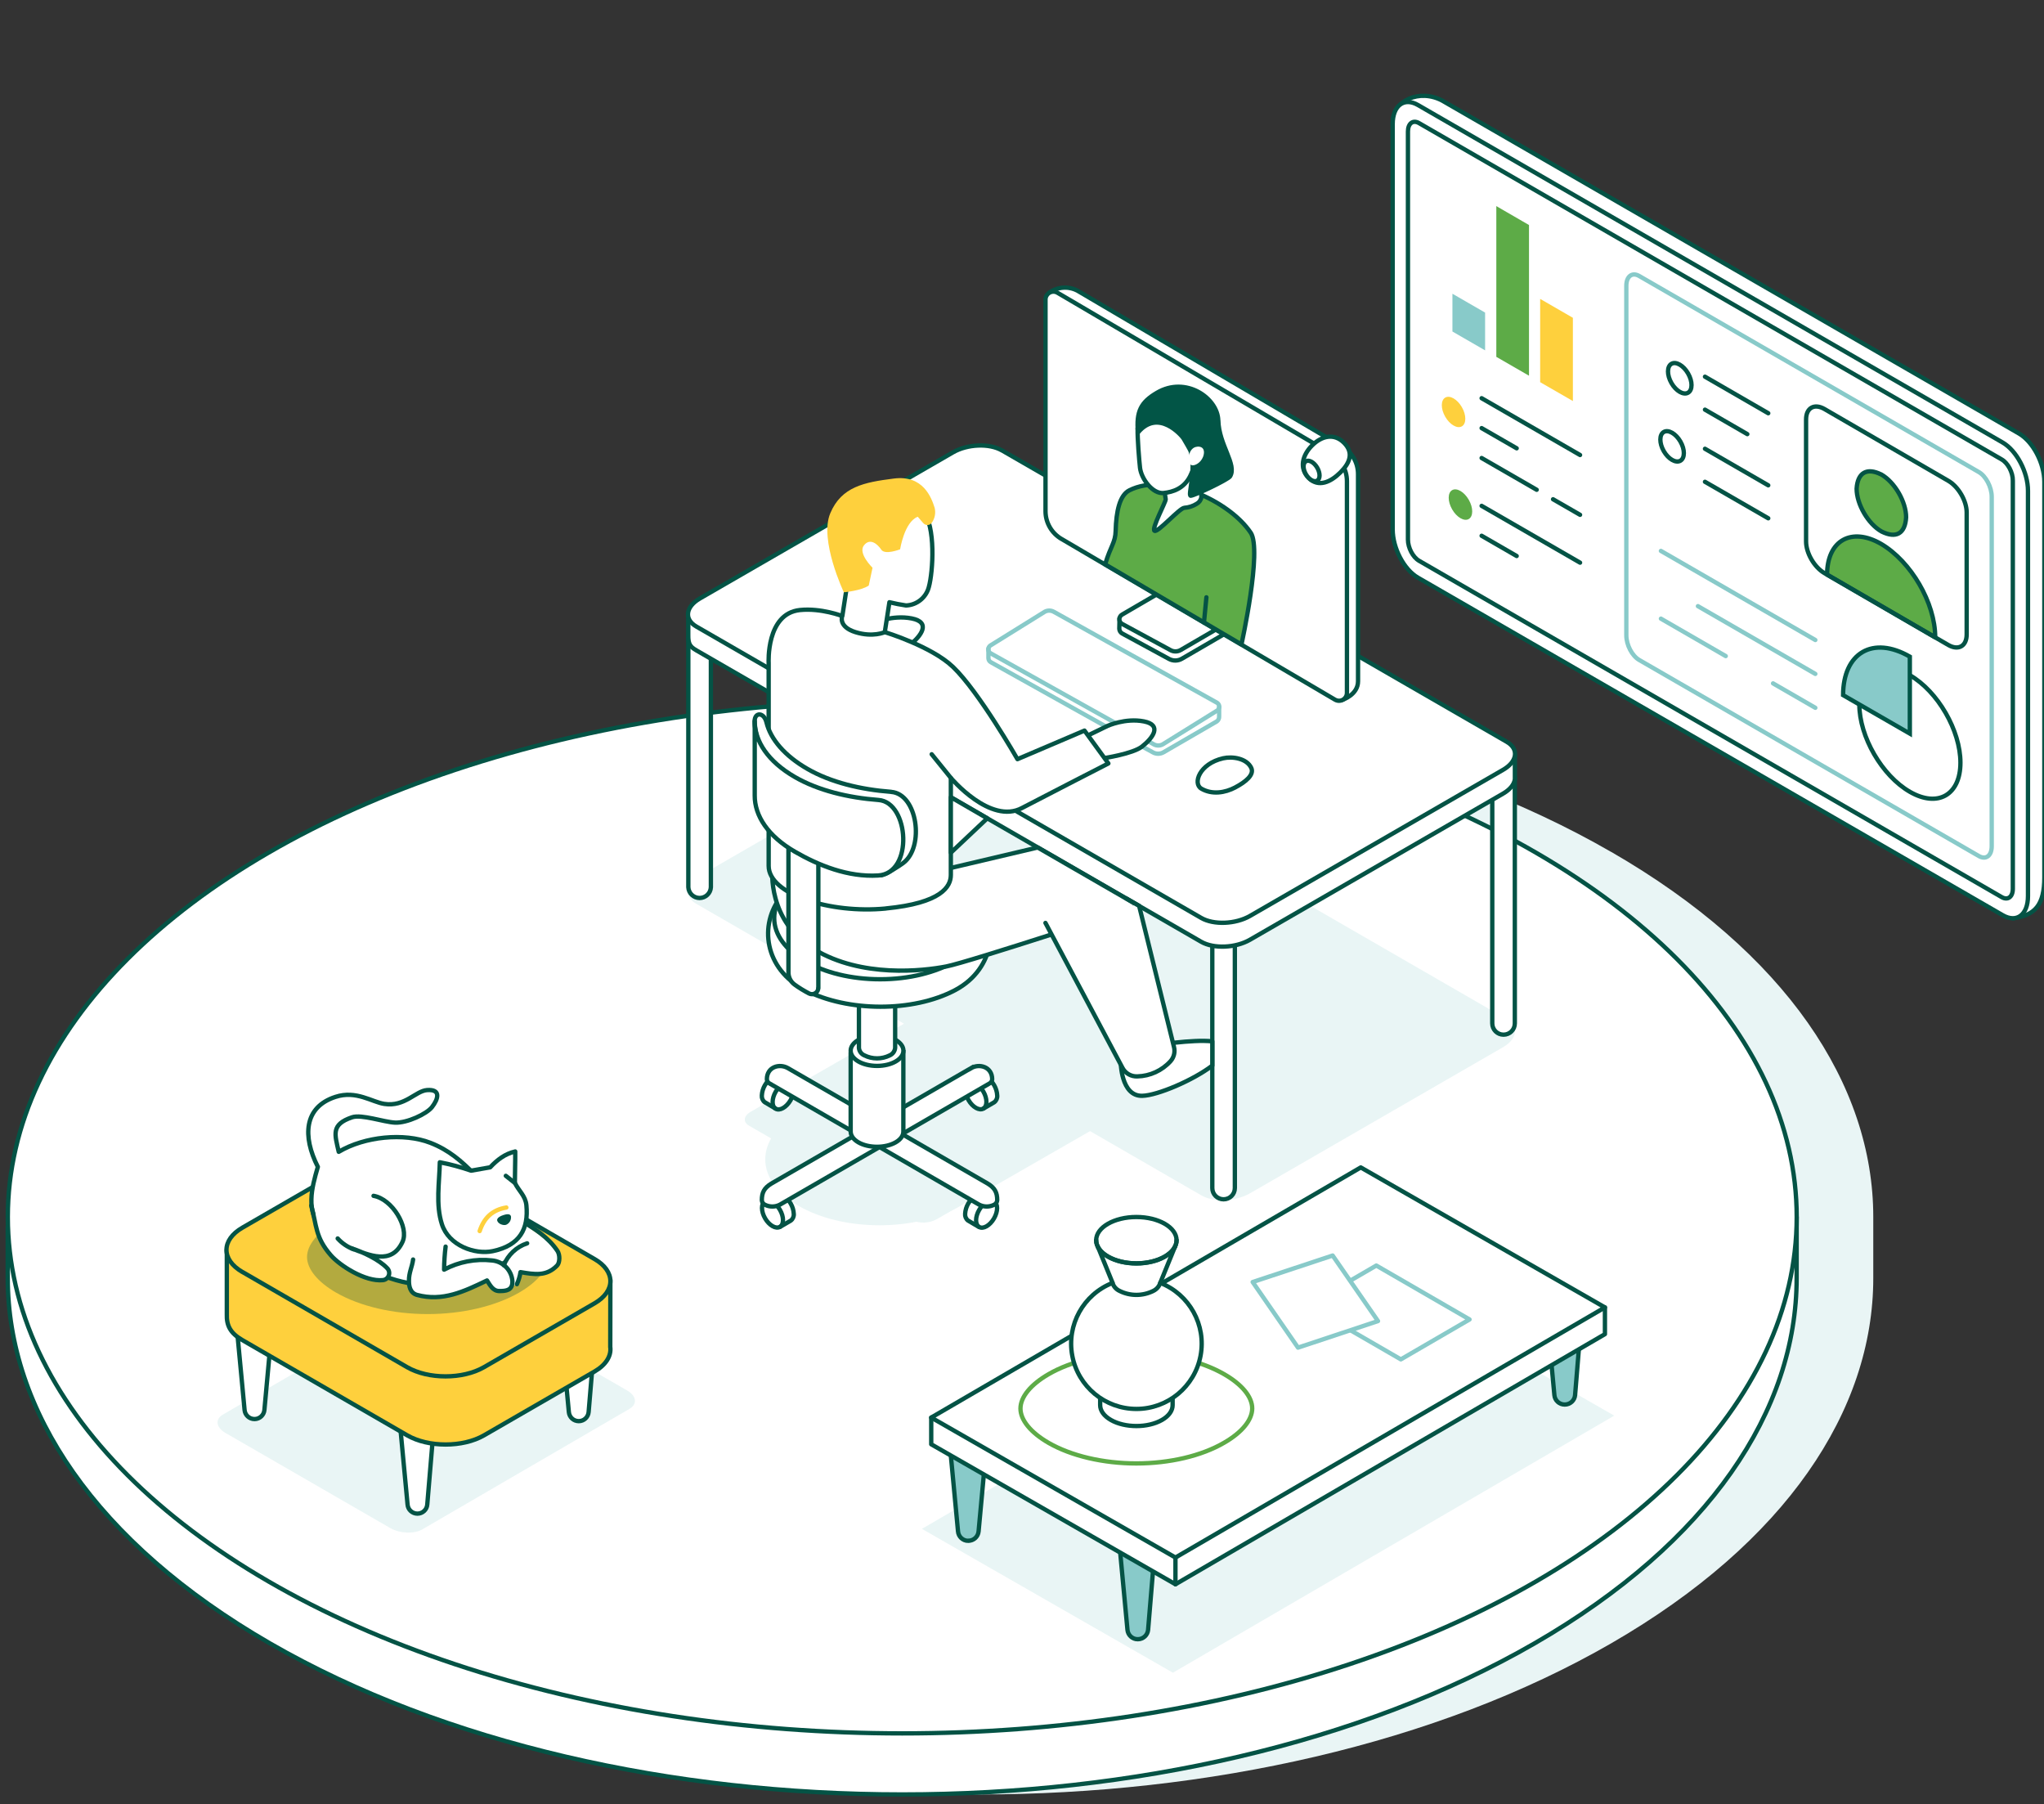 <?xml version="1.0" encoding="UTF-8"?> <svg xmlns="http://www.w3.org/2000/svg" id="Layer_1" viewBox="0 0 353.43 311.92"><rect x="0" y="0" width="353.43" height="311.92" fill="#333333" stroke="none"/><defs><style>.cls-1,.cls-2,.cls-3{fill:none;}.cls-1,.cls-2,.cls-3,.cls-4,.cls-5,.cls-6,.cls-7,.cls-8,.cls-9,.cls-10,.cls-11,.cls-12,.cls-13{stroke-width:.75px;}.cls-1,.cls-2,.cls-3,.cls-7,.cls-8,.cls-9,.cls-10,.cls-11,.cls-12,.cls-13{stroke-linecap:round;stroke-linejoin:round;}.cls-1,.cls-4,.cls-5,.cls-7,.cls-8,.cls-10,.cls-12{stroke:#045345;}.cls-2{stroke:#fed03d;}.cls-3,.cls-11{stroke:#88cac9;}.cls-14{fill:#e9f5f5;}.cls-15,.cls-4,.cls-7,.cls-16,.cls-9,.cls-11,.cls-12{fill:#fff;}.cls-17,.cls-10{fill:#fed03d;}.cls-18,.cls-5,.cls-6{fill:#88cac9;}.cls-19,.cls-8{fill:#5dab47;}.cls-6{stroke:#005547;}.cls-20{isolation:isolate;opacity:.3;}.cls-20,.cls-21{fill:#045345;}.cls-7,.cls-16,.cls-21{fill-rule:evenodd;}.cls-9{stroke:#5dab47;}.cls-13{fill:#025546;stroke:#025546;}</style></defs><g id="Finserv"><g id="Desktop---Industry---Finserv---2"><g id="finserv_at-home"><g id="Group"><path id="Path" class="cls-14" d="M278.61,147.29c-60.4-34.86-158.35-34.86-218.73,0-30.99,17.9-46.07,41.47-45.26,64.9-.04,0-.04,8.77-.04,8.77,0,22.84,15.12,45.69,45.3,63.12,60.4,34.85,158.35,34.85,218.73,0,30.2-17.43,45.3-40.28,45.3-63.12v-10.57c0-22.84-15.1-45.69-45.3-63.11Z"></path><g><path id="Path-2" class="cls-12" d="M1.34,212.19v8.77c0,22.84,15.12,45.69,45.3,63.12,60.4,34.85,158.35,34.85,218.73,0,30.2-17.43,45.29-40.28,45.29-63.12v-10.56L1.34,212.19Z"></path><ellipse id="Oval" class="cls-12" cx="156.01" cy="210.4" rx="154.66" ry="89.26"></ellipse></g></g><g id="Group-2"><path id="Path-3" class="cls-14" d="M169.36,171.69c-1.06-.62-2.92-.54-4.15,.17l-35.41,20.34c-1.23,.71-1.36,1.78-.3,2.39l28.32,16.35c1.06,.61,2.92,.54,4.15-.17l35.41-20.34c1.23-.71,1.36-1.78,.3-2.39l-28.32-16.35Z"></path><path id="Path-4" class="cls-14" d="M173.21,125.79c-2.16-1.25-5.93-1.09-8.43,.35l-43.76,25.26c-2.49,1.44-2.77,3.62-.6,4.86l18.49,10.67,31.43,18.14,37.37,21.57c2.16,1.25,5.93,1.09,8.43-.35l43.76-25.26c2.49-1.44,2.78-3.62,.6-4.86l-87.29-50.37Z"></path><g id="Path-5"><path class="cls-15" d="M193.79,132.77v41.87c.03,.72-.33,1.39-.95,1.76s-1.38,.37-2,0c-.62-.37-.98-1.04-.95-1.76v-41.87h3.9Z"></path><path class="cls-1" d="M189.89,132.92v41.72c-.03,.72,.33,1.39,.95,1.76,.62,.37,1.38,.37,2,0s.98-1.04,.95-1.76v-41.87"></path></g><g id="Path-6"><path class="cls-12" d="M119.02,110.2v43.18c.05,1.04,.91,1.86,1.95,1.86s1.9-.82,1.95-1.86v-39.97l-3.9-3.21Z"></path><path class="cls-12" d="M261.93,134.42v42.5c0,1.08-.87,1.95-1.95,1.95s-1.95-.87-1.95-1.95v-39.15l3.9-3.34Z"></path><path class="cls-12" d="M213.52,163.43v41.95c0,1.08-.87,1.95-1.95,1.95s-1.95-.87-1.95-1.95v-41.88l3.9-.07Z"></path><g><path class="cls-12" d="M119.01,106.68v3.16c0,1.4,.22,1.92,1.4,2.59l18.46,10.66,31.43,18.14,37.4,21.58c2.16,1.24,5.93,1.09,8.43-.35l43.76-25.26c1.25-.72,1.94-1.62,2.05-2.51v-4.08l-142.93-23.93Z"></path><path class="cls-12" d="M173.21,77.85c-2.16-1.24-5.93-1.09-8.43,.35l-43.76,25.26c-2.49,1.44-2.77,3.62-.6,4.86l18.49,10.67,31.43,18.13,37.37,21.57c2.16,1.24,5.93,1.09,8.43-.35l43.76-25.26c2.49-1.44,2.78-3.62,.6-4.86l-87.29-50.38Z"></path></g></g><g id="Path-7"><g><path class="cls-12" d="M215.41,105.26c.04,.43,.05,.86,.03,1.29-.04,.53-.22,1.05-.52,1.19l-10.56,6.14c-.69,.4-1.53,.41-2.23,.03l-8.12-4.41c-.28-.17-.46-.47-.47-.8,0-.16,.04-1.81,.04-1.81l21.83-1.64Z"></path><path class="cls-12" d="M194.05,107.87l8.32,4.51c.56,.32,1.25,.31,1.8-.02l10.77-6.27c.21-.12,.37-.32,.43-.56,.06-.24,.03-.49-.09-.7-.08-.14-.2-.26-.35-.35l-8.32-4.52c-.56-.3-1.24-.3-1.8,0l-10.77,6.28c-.22,.12-.38,.32-.45,.56-.07,.24-.03,.5,.09,.72,.08,.15,.21,.27,.36,.35Z"></path></g><path class="cls-3" d="M210.8,122.19v1.68c.02,.33-.13,.65-.4,.84l-9.23,5.35c-.57,.32-1.27,.32-1.83,0l-1.66-.91"></path><path class="cls-3" d="M191.26,125.61l-19.95-11.14c-.24-.14-.39-.4-.4-.68v-1.66"></path><path class="cls-3" d="M198.66,128.2l.85,.48c.49,.27,1.08,.26,1.57-.02l9.33-5.79c.18-.1,.32-.28,.38-.48,.06-.2,.03-.42-.07-.61-.07-.12-.18-.23-.3-.3l-28.21-15.72c-.49-.27-1.08-.27-1.57,0l-9.34,5.8c-.18,.1-.32,.28-.38,.48-.06,.2-.03,.42,.07,.61,.08,.12,.19,.23,.32,.3l21.48,12"></path><path class="cls-12" d="M181.36,50.65c1.43-1.07,3.36-1.23,4.94-.4l45.69,26.89c1.75,.97,2.83,2.81,2.83,4.81v35.82c0,2.35-2.69,3.21-2.69,3.21l-50.76-70.34Z"></path><path class="cls-12" d="M183.6,93.2l47.26,27.77c.66,.37,1.49,.14,1.86-.52,.12-.2,.18-.44,.18-.67v-36.61c0-2-1.09-3.84-2.83-4.81l-47.25-27.77c-.66-.37-1.49-.13-1.86,.52-.12,.2-.18,.43-.18,.67v36.62c.01,1.99,1.09,3.83,2.83,4.81h0Z"></path><path class="cls-12" d="M213.6,136.12c-1.8,.95-4.02,1.29-5.87,.22-1.53-.88-.35-4.31,3.76-5.25,1.59-.37,4.1,0,4.87,1.67,.54,1.17-.95,2.4-2.75,3.35Z"></path><g><path class="cls-8" d="M216.26,92.09c-3.74-5.57-14.64-10.53-20.99-7.32-1.67,.85-2.27,3.63-2.36,7.01-.05,2.04-.85,2.55-1.82,5.78l23.57,13.85s3.62-16.31,1.6-19.33Z"></path><path class="cls-12" d="M200.58,79.59l7.09,.49,.06,5.86c-.07,.49-.37,.91-.8,1.15-.65,.41-1.39,.65-2.16,.7-.83,.07-4.52,4.26-5.13,3.98-.61-.29,1.95-5,1.92-5.45l-.99-6.72Z"></path><path class="cls-12" d="M196.72,74.04l6.41-2.72,5.52,4.67-2.86,6.32c-1.07,2.14-2.97,2.75-4.58,2.92-1.89,.2-3.87-2.44-4.09-4.37-.14-1.27-.46-5.03-.41-6.82Z"></path><path class="cls-13" d="M210.65,72.68c-.08-3.82-5.57-7.76-10.62-4.77-2.76,1.62-3.6,3.23-3.26,6.86,3.54-4.22,7.6,.57,7.87,1.02,.26,.45,1.16,1.95,1.25,2.24,.97,3.16-.55,7.71,0,7.67,.73-.05,6.47-2.81,6.8-3.34,1.25-2.05-1.94-5.44-2.03-9.68Z"></path><path class="cls-15" d="M207.06,77.22c-1.67,.08-1.87,2.78-1.08,3.18,.43,.21,1.59-.26,2.05-1.44,.33-.88,.18-1.8-.97-1.75Z"></path><line class="cls-1" x1="208.6" y1="103.26" x2="208.18" y2="107.61"></line></g></g><g><ellipse id="Oval-2" class="cls-14" cx="152.07" cy="200.42" rx="19.75" ry="11.4"></ellipse><g><g><path id="Path-8" class="cls-15" d="M135.41,206.73c-.33-.23-.75-.3-1.14-.19-.1,.04-1.97,1.13-1.97,1.13-.41,.25-.63,.72-.57,1.19,.07,1.27,.75,2.44,1.81,3.13,.39,.29,.9,.33,1.32,.1,0,0,1.52-.87,1.85-1.07,.36-.27,.55-.71,.5-1.15-.07-1.28-.74-2.44-1.81-3.14Z"></path><path id="Path-9" class="cls-1" d="M132.33,207.66s1.86-1.09,1.97-1.13c.39-.11,.81-.03,1.14,.19,1.07,.69,1.75,1.86,1.81,3.13,.04,.44-.15,.88-.5,1.15-.33,.21-1.85,1.08-1.85,1.08"></path><ellipse id="Oval-3" class="cls-1" cx="133.57" cy="209.88" rx="1.48" ry="2.56" transform="translate(-87.5 95.79) rotate(-30.23)"></ellipse></g><g><path id="Path-10" class="cls-15" d="M170.58,186.26c-.34-.23-.75-.3-1.14-.19-.1,.04-1.97,1.13-1.97,1.13-.41,.25-.63,.72-.58,1.19,.07,1.27,.75,2.44,1.82,3.13,.39,.29,.9,.33,1.32,.1,0,0,1.52-.87,1.85-1.07,.36-.27,.55-.71,.5-1.15-.07-1.28-.74-2.44-1.81-3.14h0Z"></path><path id="Path-11" class="cls-1" d="M167.5,187.2s1.86-1.09,1.97-1.13c.39-.11,.81-.04,1.15,.19,1.07,.69,1.75,1.86,1.81,3.13,.04,.44-.15,.88-.5,1.15-.33,.21-1.85,1.08-1.85,1.08"></path><ellipse id="Oval-4" class="cls-1" cx="168.74" cy="189.43" rx="1.48" ry="2.56" transform="translate(-72.42 110.72) rotate(-30.23)"></ellipse></g><path id="Path-12" class="cls-4" d="M167.93,184.64l-34.57,19.98c-1.23,.75-1.63,1.55-1.63,2.85,.01,.34,.22,.65,.53,.8,.81,.41,1.76,.41,2.57,0l36.2-20.93c.3-.13,.5-.42,.53-.74,0-2.21-2.24-2.77-3.63-1.95Z"></path></g><g><g><path id="Path-13" class="cls-15" d="M168.74,206.73c.34-.23,.75-.3,1.14-.19,.1,.04,1.97,1.13,1.97,1.13,.41,.25,.63,.72,.58,1.19-.07,1.27-.74,2.43-1.81,3.13-.39,.29-.9,.33-1.32,.1,0,0-1.52-.87-1.85-1.07-.36-.27-.55-.71-.5-1.15,.07-1.27,.74-2.43,1.8-3.13h0Z"></path><path id="Path-14" class="cls-1" d="M171.81,207.66s-1.87-1.09-1.97-1.13c-.39-.11-.81-.04-1.14,.19-1.07,.69-1.75,1.86-1.82,3.13-.04,.44,.15,.88,.5,1.15,.33,.21,1.85,1.08,1.85,1.08"></path><ellipse id="Oval-5" class="cls-1" cx="170.59" cy="209.91" rx="2.56" ry="1.48" transform="translate(-96.66 251.61) rotate(-59.77)"></ellipse></g><g><path id="Path-15" class="cls-15" d="M133.57,186.26c.33-.23,.75-.3,1.14-.19,.1,.04,1.97,1.13,1.97,1.13,.41,.25,.63,.72,.57,1.19-.07,1.27-.74,2.44-1.81,3.13-.39,.29-.9,.32-1.33,.1,0,0-1.52-.87-1.85-1.07-.36-.27-.55-.71-.51-1.15,.07-1.28,.75-2.44,1.82-3.14h0Z"></path><path id="Path-16" class="cls-1" d="M136.65,187.2s-1.86-1.09-1.97-1.13c-.39-.11-.81-.03-1.14,.19-1.07,.69-1.75,1.86-1.81,3.13-.04,.44,.15,.88,.5,1.15,.33,.21,1.85,1.08,1.85,1.08"></path><ellipse id="Oval-6" class="cls-1" cx="135.41" cy="189.46" rx="2.56" ry="1.48" transform="translate(-96.46 211.07) rotate(-59.77)"></ellipse></g><path id="Path-17" class="cls-4" d="M136.22,184.64l34.58,19.98c1.23,.75,1.63,1.55,1.63,2.85-.02,.34-.22,.65-.53,.8-.81,.41-1.76,.41-2.57,0l-36.2-20.93c-.3-.13-.5-.42-.53-.74-.01-2.21,2.22-2.77,3.63-1.95Z"></path></g><g><path id="Path-18" class="cls-4" d="M147.09,181.89v13.72c0,.68,.44,1.35,1.33,1.87,1.78,1.03,4.66,1.03,6.45,0,.89-.51,1.33-1.19,1.33-1.86v-13.73h-9.11Z"></path><ellipse id="Oval-7" class="cls-4" cx="151.65" cy="181.64" rx="4.56" ry="2.63"></ellipse><path id="Path-19" class="cls-4" d="M148.52,159.73v21.43c.05,.56,.4,1.05,.92,1.28,1.39,.7,3.03,.7,4.42,0,.51-.23,.86-.72,.92-1.28v-21.43h-6.25Z"></path></g><g><path id="Path-20" class="cls-4" d="M169.61,155.47c2.83,3.69,2.76,11.88-4.48,15.71-7.3,3.85-18.55,3.77-25.89,0-7.16-3.68-8-11.4-4.19-16.18,7.08-8.9,29.54-6.07,34.57,.48Z"></path><ellipse id="Oval-8" class="cls-4" cx="152.18" cy="158.72" rx="18.31" ry="10.57"></ellipse></g><path id="Path-21" class="cls-1" d="M187.97,127.21l3.54-1.72s3.06-1.4,6.27-.78c3.21,.62,1.59,2.85-.31,4.35-1.59,1.26-6.68,2.02-6.68,2.02l-2.82-3.89Z"></path><path id="Path-22" class="cls-1" d="M147.24,109.55l3.75-1.82s3.24-1.48,6.64-.82c3.4,.66,1.67,3.02-.33,4.61-1.68,1.34-7.07,2.15-7.07,2.15l-2.99-4.11Z"></path><path id="Path-23" class="cls-12" d="M196.96,156.62s-29.35,9.68-33.35,10.46-14.61,1.99-22.81-2.95c-8.2-4.94-7.24-13.86-7.24-13.86l30.84-.22,15.03-3.54,17.53,10.12Z"></path><path id="Path-24" class="cls-12" d="M153.16,157.05c9.6-.93,11.25-3.76,11.25-5.79v-16.78s6.84,8.14,12.31,5.2c1.34-.72,14.93-7.7,14.93-7.7l-4.13-5.68-11.59,4.94s-6.67-11.67-11.14-15.94c-3.74-3.58-11.76-6.01-11.76-6.01-6.62,.8-7.36-2.78-7.36-2.78,0,0-3.68-1.43-7.36-1.05-5.87,.62-5.4,9.15-5.4,9.15v35.09c0,4.92,10.65,8.29,20.25,7.36Z"></path><polygon id="Path-25" class="cls-12" points="164.41 147.41 170.71 141.47 164.41 137.82 164.41 147.41"></polygon><path id="Path-26" class="cls-12" d="M145.65,106.49l.76-4.94s-1.62-5.29,2.3-11.71c3.92-6.41,10.85-1.63,10.85-1.63,2.29,2.74,1.77,10.65,1.05,13.26-.46,1.82-2.07,3.13-3.95,3.2-.97-.14-1.92-.33-2.87-.56l-.8,5.17s-2.04,.95-5.08,0c-3.03-.95-2.28-2.79-2.28-2.79Z"></path><path id="Path-27" class="cls-17" d="M158.68,89.32l.96,1.11c.2,.23,.49,.35,.79,.33,.3-.02,.57-.19,.73-.45,.49-.73,.66-1.63,.46-2.49-.55-1.77-1.98-5.75-7.08-5.09-5.1,.65-9.04,1.39-10.98,6.01s2.35,13.65,2.35,13.65c0,0,3.01-.26,4.31-1.17l.65-3.07s-2.55-2.48-1.5-3.85c1.05-1.37,2.36-.26,3.01,.72,.64,.98,3.26-.06,3.26-.06,0,0,.72-4.7,3.03-5.62Z"></path><line id="Path-28" class="cls-1" x1="164.41" y1="134.48" x2="161.1" y2="130.39"></line><g id="Path-29"><path class="cls-4" d="M141.49,170.79c0,.38-.2,.73-.53,.92-.32,.2-.73,.21-1.06,.04-.36-.19-.8-.43-1.29-.73-.49-.3-.92-.59-1.24-.83-.66-.49-1.04-1.26-1.04-2.08v-27.78l5.17,3.21v27.24Z"></path><path class="cls-12" d="M154.09,136.89c-5.28-.4-10.45-1.64-14.5-3.98-3.9-2.25-6.35-5.11-7.06-8.03-.43-1.77-2.02-1.81-2.05-.21-.16,8.23,16.59,26.96,21.8,26.65,.86-.05,3.31-1.69,3.9-2.13,3.72-2.77,2.47-11.94-2.09-12.29Z"></path><path class="cls-12" d="M151.92,138.3c-5.28-.4-10.44-1.64-14.49-3.98-4.62-2.67-6.93-6.16-6.93-9.66v12.86c-.02,3.51,2.29,7.03,6.93,9.71,4.13,2.39,9.21,4.44,14.42,4.12,6.17-.39,5.35-12.65,.07-13.05Z"></path></g><g id="Path-30"><path class="cls-12" d="M193.79,183.59s0,5.93,3.71,5.85c2.64-.06,8.8-2.69,12.12-5.22v-4.2c-3.5-.37-9.85,.69-10.93,.8-1.54,.14-4.9,2.77-4.9,2.77Z"></path><path class="cls-15" d="M180.99,159.96l13.05,24.53c.52,1,1.59,1.59,2.72,1.49,3-.29,4.69-1.48,5.6-2.45,.62-.68,.86-1.62,.63-2.51l-6.03-24.39-.43-.24-15.55,3.58Z"></path><path class="cls-1" d="M180.77,159.55l13.32,25.06c.5,.95,1.5,1.52,2.57,1.47,2.2-.05,4.28-1.01,5.75-2.64,.59-.67,.81-1.59,.58-2.46l-6.02-24.37-2.21-1.28"></path></g></g></g><g id="Group-3"><path id="Path-31" class="cls-14" d="M73.01,264.4l35.83-20.84c1.41-.82,1.23-2.24-.4-3.18l-28.55-16.46c-1.63-.94-4.09-1.04-5.49-.23l-35.83,20.84c-1.41,.8-1.23,2.23,.4,3.18l28.54,16.47c1.65,.93,4.09,1.03,5.5,.22Z"></path><g id="Path-32"><path class="cls-12" d="M44.01,245.32c.9,0,1.64-.7,1.71-1.59l1.03-11.22-5.84-3.38,1.38,14.62c.08,.89,.82,1.57,1.71,1.57h0Z"></path><path class="cls-12" d="M72.17,261.67c.9,0,1.65-.69,1.71-1.59l1.17-13.92-6.23-3.58,1.65,17.5c.06,.9,.81,1.59,1.71,1.59h0Z"></path><path class="cls-12" d="M100.07,245.68c.89,0,1.63-.68,1.71-1.57l1.17-13.92-6.23-3.58,1.64,17.5c.08,.89,.82,1.57,1.71,1.57Z"></path><path class="cls-10" d="M105.53,232.91c.17,1.5-.74,3.04-2.73,4.19l-19.1,11.03c-3.67,2.12-9.62,2.12-13.3,0l-28.49-16.46c-2.12-1.22-2.75-2.55-2.69-4.48v-11.14l66.32,5.24-.02,11.62Z"></path><path class="cls-10" d="M41.9,219.88l28.49,16.47c3.67,2.12,9.62,2.12,13.3,0l19.1-11.03c3.67-2.12,3.67-5.57,0-7.67l-28.45-16.46c-3.67-2.12-9.62-2.12-13.3,0l-19.1,11.03c-3.7,2.12-3.7,5.55-.04,7.67Z"></path></g></g><g id="Group-4"><path id="Path-33" class="cls-20" d="M73.94,227.17c-5.97,0-11.72-1.35-15.81-3.7-3.21-1.85-5.04-4.1-5.04-6.17s1.84-4.32,5.05-6.17c4.06-2.35,9.83-3.71,15.8-3.71s11.72,1.35,15.8,3.71c3.21,1.85,5.05,4.1,5.05,6.17s-1.84,4.32-5.05,6.17c-4.09,2.35-9.83,3.7-15.8,3.7Z"></path><g id="Path-34"><path class="cls-7" d="M88.68,208.79c-5.66-3.46-7.79-8.72-14.28-11.23-4.55-1.76-11.35-1.11-15.83,1.56-.68-3.02-1.39-4.72,2.31-5.97,1.65-.55,5.47,.83,7.42,.92,2.09,.1,5.47-1.5,6.39-2.67,1.08-1.39,1.63-3.14-.86-2.95-1.97,.15-3.83,2.93-7.37,2.39-2.12-.31-4.87-2.39-8.44-1.22-5.49,1.77-5.73,6.85-3.06,12.1-1.09,3.75-2.11,7.52,.67,10.87,8.59,10.34,20.94,12.04,30.46,6.39,8.37-4.95,.82-4.61,2.59-10.19Z"></path><path class="cls-16" d="M65.13,206.73c3.43,.9,5.68,5.51,4.47,7.95-2.44,4.94-3.83,1.41-8.57,1.31,1.97,.31,4.42,1.5,5.65,2.82,.89,.96,.34,2.39-.45,2.47-3.28,.25-7.37-2.39-9.08-4.33-2.18-2.49-1.75-4.01-3.05-6.54,3.81-4.61,4.77-5.33,11.04-3.69Z"></path><path class="cls-16" d="M89.23,210.58c2.39,2.03,5.2,3.27,7.16,5.81,.34,.44,.45,1.9-.07,2.39-1.87,1.81-3.91,1.65-6.33,1.22-.31,.62-.04,1.57-.71,2.02-.67,.45-1.3,.42-1.91-.48-.61-.9-.35-2.74,.25-3.76,.74-1.26,1.11-3.01,1.54-4.24,.43-1.23-.29-1.81,.07-2.95Z"></path><path class="cls-16" d="M73.14,213.22c-1.22,2.68-2.04,5.52-2.42,8.44-.07,.56,.22,2.08,1.42,2.35,4.34,1.01,8.14-.57,12.07-2.57,.66,.58,1.07,1.83,2.12,1.8,1.05-.03,2.32-.12,2.26-1.72-.15-1.88-1.64-3.37-3.53-3.53-2.61-.29-5.82,.19-8.27,1.59,.01-1.33,.1-2.66,.25-3.98-1.3-.8-2.6-1.57-3.91-2.39Z"></path><path class="cls-1" d="M64.59,206.73c3.23,.55,6.17,5.43,5.01,7.95-1.89,4.12-5.85,2.28-8.83,1.12,1.93,.61,4.81,1.99,6.12,3.38,.36,.32,.5,.82,.35,1.28-.15,.46-.55,.79-1.03,.84-3.09,.32-7.47-2.54-8.99-4.28-2.72-3.1-2.46-5.17-3.4-8.62"></path><path class="cls-1" d="M87.11,218.73c.72-1.8,2.2-3.19,4.04-3.79"></path><path class="cls-1" d="M89.97,210.95c2.45,1.43,4.81,2.92,6.41,5.29,.45,.65,.46,2.01-.05,2.54-1.86,1.92-3.93,1.54-6.33,1.14-.11,.72-.32,1.42-.62,2.08"></path><path class="cls-1" d="M71.43,217.74c-.18,1.34-.73,2.23-.72,3.69,0,.89,.19,2.09,1.4,2.43,4.42,1.19,8.11-.58,12.1-2.5,.52,.8,1.01,1.83,2.13,1.83s2.32-.08,2.26-1.73c-.14-1.89-1.64-3.4-3.53-3.56-2.86-.32-5.75,.24-8.28,1.59,.01-1.33,.1-2.66,.26-3.98"></path><path class="cls-1" d="M58.39,214.1c.75,.84,1.7,1.48,2.76,1.87"></path><g><path class="cls-7" d="M76.41,211.64c1.19,3.7,5.72,5.3,8.8,4.65,4.69-.99,6.2-3.85,5.81-7.93-.16-1.65-1.35-2.52-1.99-3.87,0-1.79,.08-3.62,.06-5.43-1.75,.4-3.12,1.44-4.33,2.74-1.1,.19-2.2,.4-3.3,.58-1.77-.61-3.58-1.1-5.41-1.45-.07,3.55-.74,7.28,.36,10.71Z"></path><line class="cls-1" x1="87.46" y1="203.27" x2="89.02" y2="204.5"></line><path class="cls-2" d="M87.55,208.75c-2.41,.4-3.86,1.79-4.61,4.07"></path></g><path class="cls-21" d="M88.35,210.26c.09,.62-.25,1.23-.84,1.48-.52,.16-1.37-.17-1.53-.7-.16-.53,.7-.87,1.09-.99,.39-.12,1.12-.32,1.28,.21Z"></path></g></g><g id="Group-5"><g id="Path-35"><polygon class="cls-14" points="159.41 264.3 202.81 289.17 279.12 244.73 235.73 219.86 159.41 264.3"></polygon><path class="cls-5" d="M167.43,266.36c.93,0,1.7-.71,1.78-1.63l1.08-11.68-6.08-3.55,1.44,15.22c.07,.93,.84,1.65,1.77,1.65h0Z"></path><path class="cls-5" d="M196.74,283.38c.93,0,1.7-.71,1.78-1.63l1.21-14.5-6.49-3.71,1.71,18.21c.08,.92,.85,1.64,1.78,1.63h0Z"></path><path class="cls-5" d="M270.57,242.81c.93,0,1.7-.71,1.78-1.63l1.19-14.5-6.48-3.71,1.71,18.21c.08,.93,.86,1.64,1.8,1.63h0Z"></path><path class="cls-12" d="M241.53,223.39c.93,0,1.7-.71,1.78-1.63l.84-9.91h-5.23l.84,9.91c.08,.92,.85,1.64,1.78,1.63Z"></path><polygon class="cls-12" points="161.02 249.68 203.25 273.88 277.51 230.64 277.51 226.02 161.02 245.06 161.02 249.68"></polygon><polygon class="cls-12" points="161.02 245.06 203.25 269.26 277.51 226.02 235.29 201.82 161.02 245.06"></polygon><line class="cls-1" x1="203.25" y1="269.26" x2="203.25" y2="273.88"></line></g><polygon id="Path-36" class="cls-11" points="254.1 228.1 242.22 235 226.1 225.68 237.98 218.78 254.1 228.1"></polygon><polygon id="Path-37" class="cls-11" points="216.6 221.63 224.44 232.97 238.27 228.38 230.43 217.05 216.6 221.63"></polygon><path id="Path-38" class="cls-9" d="M196.48,252.99c5.74,0,11.28-1.3,15.19-3.58,3.09-1.78,4.85-3.94,4.85-5.93s-1.75-4.13-4.84-5.91c-3.92-2.26-9.46-3.58-15.19-3.58s-11.27,1.3-15.19,3.58c-3.08,1.78-4.85,3.94-4.85,5.93s1.77,4.15,4.85,5.93c3.92,2.26,9.46,3.56,15.18,3.56Z"></path><g><path id="Path-39" class="cls-15" d="M190.23,241.32v1.59c0,.93,.61,1.85,1.84,2.56,2.45,1.41,6.41,1.41,8.86,0,1.22-.7,1.83-1.63,1.83-2.56v-1.59h-12.53Z"></path><path id="Path-40" class="cls-1" d="M190.23,241.32v1.59c0,.93,.61,1.85,1.84,2.56,2.45,1.41,6.41,1.41,8.86,0,1.22-.7,1.83-1.63,1.83-2.56v-1.59h-12.53Z"></path><path id="Path-41" class="cls-15" d="M192.37,221.79l-2.55-6.26c-.69-1.36-.1-2.89,1.76-3.98,2.72-1.57,7.12-1.57,9.83,0,1.86,1.07,2.44,2.6,1.76,3.98l-2.55,6.26c5.05,1.98,7.98,7.28,6.97,12.6-1.01,5.33-5.67,9.19-11.09,9.19s-10.09-3.86-11.09-9.19c-1.01-5.33,1.92-10.62,6.97-12.6h0Z"></path><path id="Path-42" class="cls-1" d="M203.17,215.52l-2.55,6.26c5.05,1.98,7.98,7.28,6.97,12.6-1.01,5.33-5.67,9.19-11.09,9.19s-10.09-3.86-11.09-9.19c-1.01-5.33,1.92-10.62,6.97-12.6l-2.55-6.26"></path><ellipse id="Oval-9" class="cls-1" cx="196.49" cy="214.4" rx="6.95" ry="4.01"></ellipse><path id="Path-43" class="cls-1" d="M189.54,214.39c0,1.03,.68,2.05,2.04,2.84,2.72,1.57,7.12,1.57,9.83,0,1.36-.8,2.04-1.81,2.04-2.84"></path><path id="Path-44" class="cls-1" d="M200.62,221.78c-.19,.6-.61,1.09-1.17,1.37-1.86,.94-4.05,.94-5.9,0-.57-.27-1-.77-1.19-1.37"></path></g></g><g id="Group-6"><path id="Path-45" class="cls-12" d="M353.49,151.66V83.3c0-3.21-1.95-6.94-4.38-8.35L249.37,17.39c-3.92-2.08-8.54-.04-8.54,3.83l2.82,68.79c0,3.21,1.95,6.94,4.38,8.33l100.03,60.4c3.79-.48,5.43-2.23,5.43-7.09Z"></path><path id="Path-46" class="cls-12" d="M350.66,154.93V84.85c0-3.21-1.95-6.94-4.38-8.35L245.19,18.16c-2.41-1.39-4.38,.08-4.38,3.3V91.54c0,3.21,1.95,6.94,4.38,8.33l101.11,58.35c2.41,1.39,4.36-.08,4.36-3.3Z"></path><polygon id="Path-47" class="cls-17" points="266.31 66.07 271.97 69.33 271.97 54.94 266.31 51.67 266.31 66.07"></polygon><polygon id="Path-48" class="cls-19" points="258.73 61.69 264.38 64.95 264.38 38.9 258.73 35.63 258.73 61.69"></polygon><polygon id="Path-49" class="cls-18" points="251.14 57.31 256.79 60.57 256.79 54.04 251.14 50.78 251.14 57.31"></polygon><g><ellipse id="Oval-10" class="cls-1" cx="290.46" cy="65.41" rx="1.66" ry="2.88" transform="translate(6.03 153.43) rotate(-29.89)"></ellipse><ellipse id="Oval-11" class="cls-1" cx="289.12" cy="77.16" rx="1.66" ry="2.87" transform="translate(.16 154.9) rotate(-30)"></ellipse><line id="Path-50" class="cls-1" x1="294.81" y1="65.12" x2="305.75" y2="71.44"></line><line id="Path-51" class="cls-1" x1="294.81" y1="70.82" x2="302.13" y2="75.05"></line><line id="Path-52" class="cls-1" x1="294.81" y1="77.58" x2="305.75" y2="83.9"></line><line id="Path-53" class="cls-1" x1="294.81" y1="83.29" x2="305.75" y2="89.6"></line></g><path id="Path-54" class="cls-1" d="M346.12,79.43L245.38,21.29c-1.06-.62-1.93,.04-1.93,1.45V93.28c0,1.42,.86,3.06,1.93,3.67l100.74,58.14c1.06,.61,1.92-.04,1.92-1.45V83.1c.02-1.43-.86-3.06-1.92-3.67Z"></path><path id="Path-55" class="cls-12" d="M321.5,121.78c0,5.57,3.91,12.33,8.75,15.11s8.73,.53,8.73-5.04-3.91-12.33-8.73-15.11-8.75-.53-8.75,5.04Z"></path><path id="Path-56" class="cls-6" d="M330.23,113.52v13.3l-11.54-6.65c.02-7.35,5.17-10.32,11.54-6.65Z"></path><path id="Path-57" class="cls-3" d="M283.45,114.1l58.7,33.88c1.24,.72,2.24-.04,2.24-1.69v-60.41c0-1.65-1-3.58-2.24-4.28l-58.7-33.88c-1.23-.72-2.24,.04-2.24,1.69v60.42c0,1.67,1,3.56,2.24,4.27Z"></path><g id="Path-58"><line class="cls-3" x1="313.89" y1="110.64" x2="287.19" y2="95.24"></line><line class="cls-3" x1="313.89" y1="116.5" x2="293.59" y2="104.79"></line><line class="cls-3" x1="298.4" y1="113.42" x2="287.19" y2="106.95"></line><line class="cls-3" x1="313.89" y1="122.36" x2="306.58" y2="118.14"></line></g><g><ellipse id="Oval-12" class="cls-17" cx="251.34" cy="71.22" rx="1.66" ry="2.87" transform="translate(-1.94 135.21) rotate(-30)"></ellipse><line id="Path-59" class="cls-1" x1="256.19" y1="68.84" x2="273.21" y2="78.66"></line><line id="Path-60" class="cls-1" x1="256.19" y1="74.01" x2="262.25" y2="77.5"></line><line id="Path-61" class="cls-1" x1="268.54" y1="86.31" x2="273.21" y2="89"></line><line id="Path-62" class="cls-1" x1="256.19" y1="79.18" x2="265.71" y2="84.67"></line><ellipse id="Oval-13" class="cls-19" cx="252.53" cy="87.25" rx="1.66" ry="2.88" transform="translate(-9.89 137.43) rotate(-29.89)"></ellipse><line id="Path-63" class="cls-1" x1="256.19" y1="87.45" x2="273.21" y2="97.27"></line><line id="Path-64" class="cls-1" x1="256.19" y1="92.62" x2="262.25" y2="96.12"></line></g><g id="Path-65"><path class="cls-8" d="M325.27,94.03c5.17,3.05,9.35,10.18,9.35,16.15l-18.7-10.84c.02-5.97,4.25-8.26,9.35-5.31Z"></path><path class="cls-8" d="M325.27,82.01c2.34,1.32,4.32,4.74,4.32,7.42-.17,2.83-1.73,3.71-4.24,2.46-2.34-1.31-4.32-4.73-4.32-7.41,.17-2.74,1.73-3.71,4.24-2.46Z"></path></g><path id="Path-66" class="cls-1" d="M336.88,111.5l-21.41-12.42c-1.75-1.01-3.18-3.46-3.18-5.47v-21.09c0-2.01,1.42-2.82,3.18-1.81l21.41,12.41c1.75,1.01,3.18,3.46,3.18,5.48v21.08c0,2.02-1.43,2.83-3.18,1.82Z"></path></g><g id="Group-7"><path id="Path-67" class="cls-12" d="M232.39,76.54c1.69,1.69,1.07,3.44-.61,5.12-1.68,1.68-3.8,2.66-5.49,.97-1.69-1.69-1.1-3.94,.58-5.62,1.68-1.68,3.82-2.16,5.52-.47Z"></path><ellipse id="Oval-14" class="cls-12" cx="226.78" cy="81.42" rx="1.13" ry="1.94" transform="translate(-10.15 125.25) rotate(-30.23)"></ellipse></g></g></g></g></svg> 